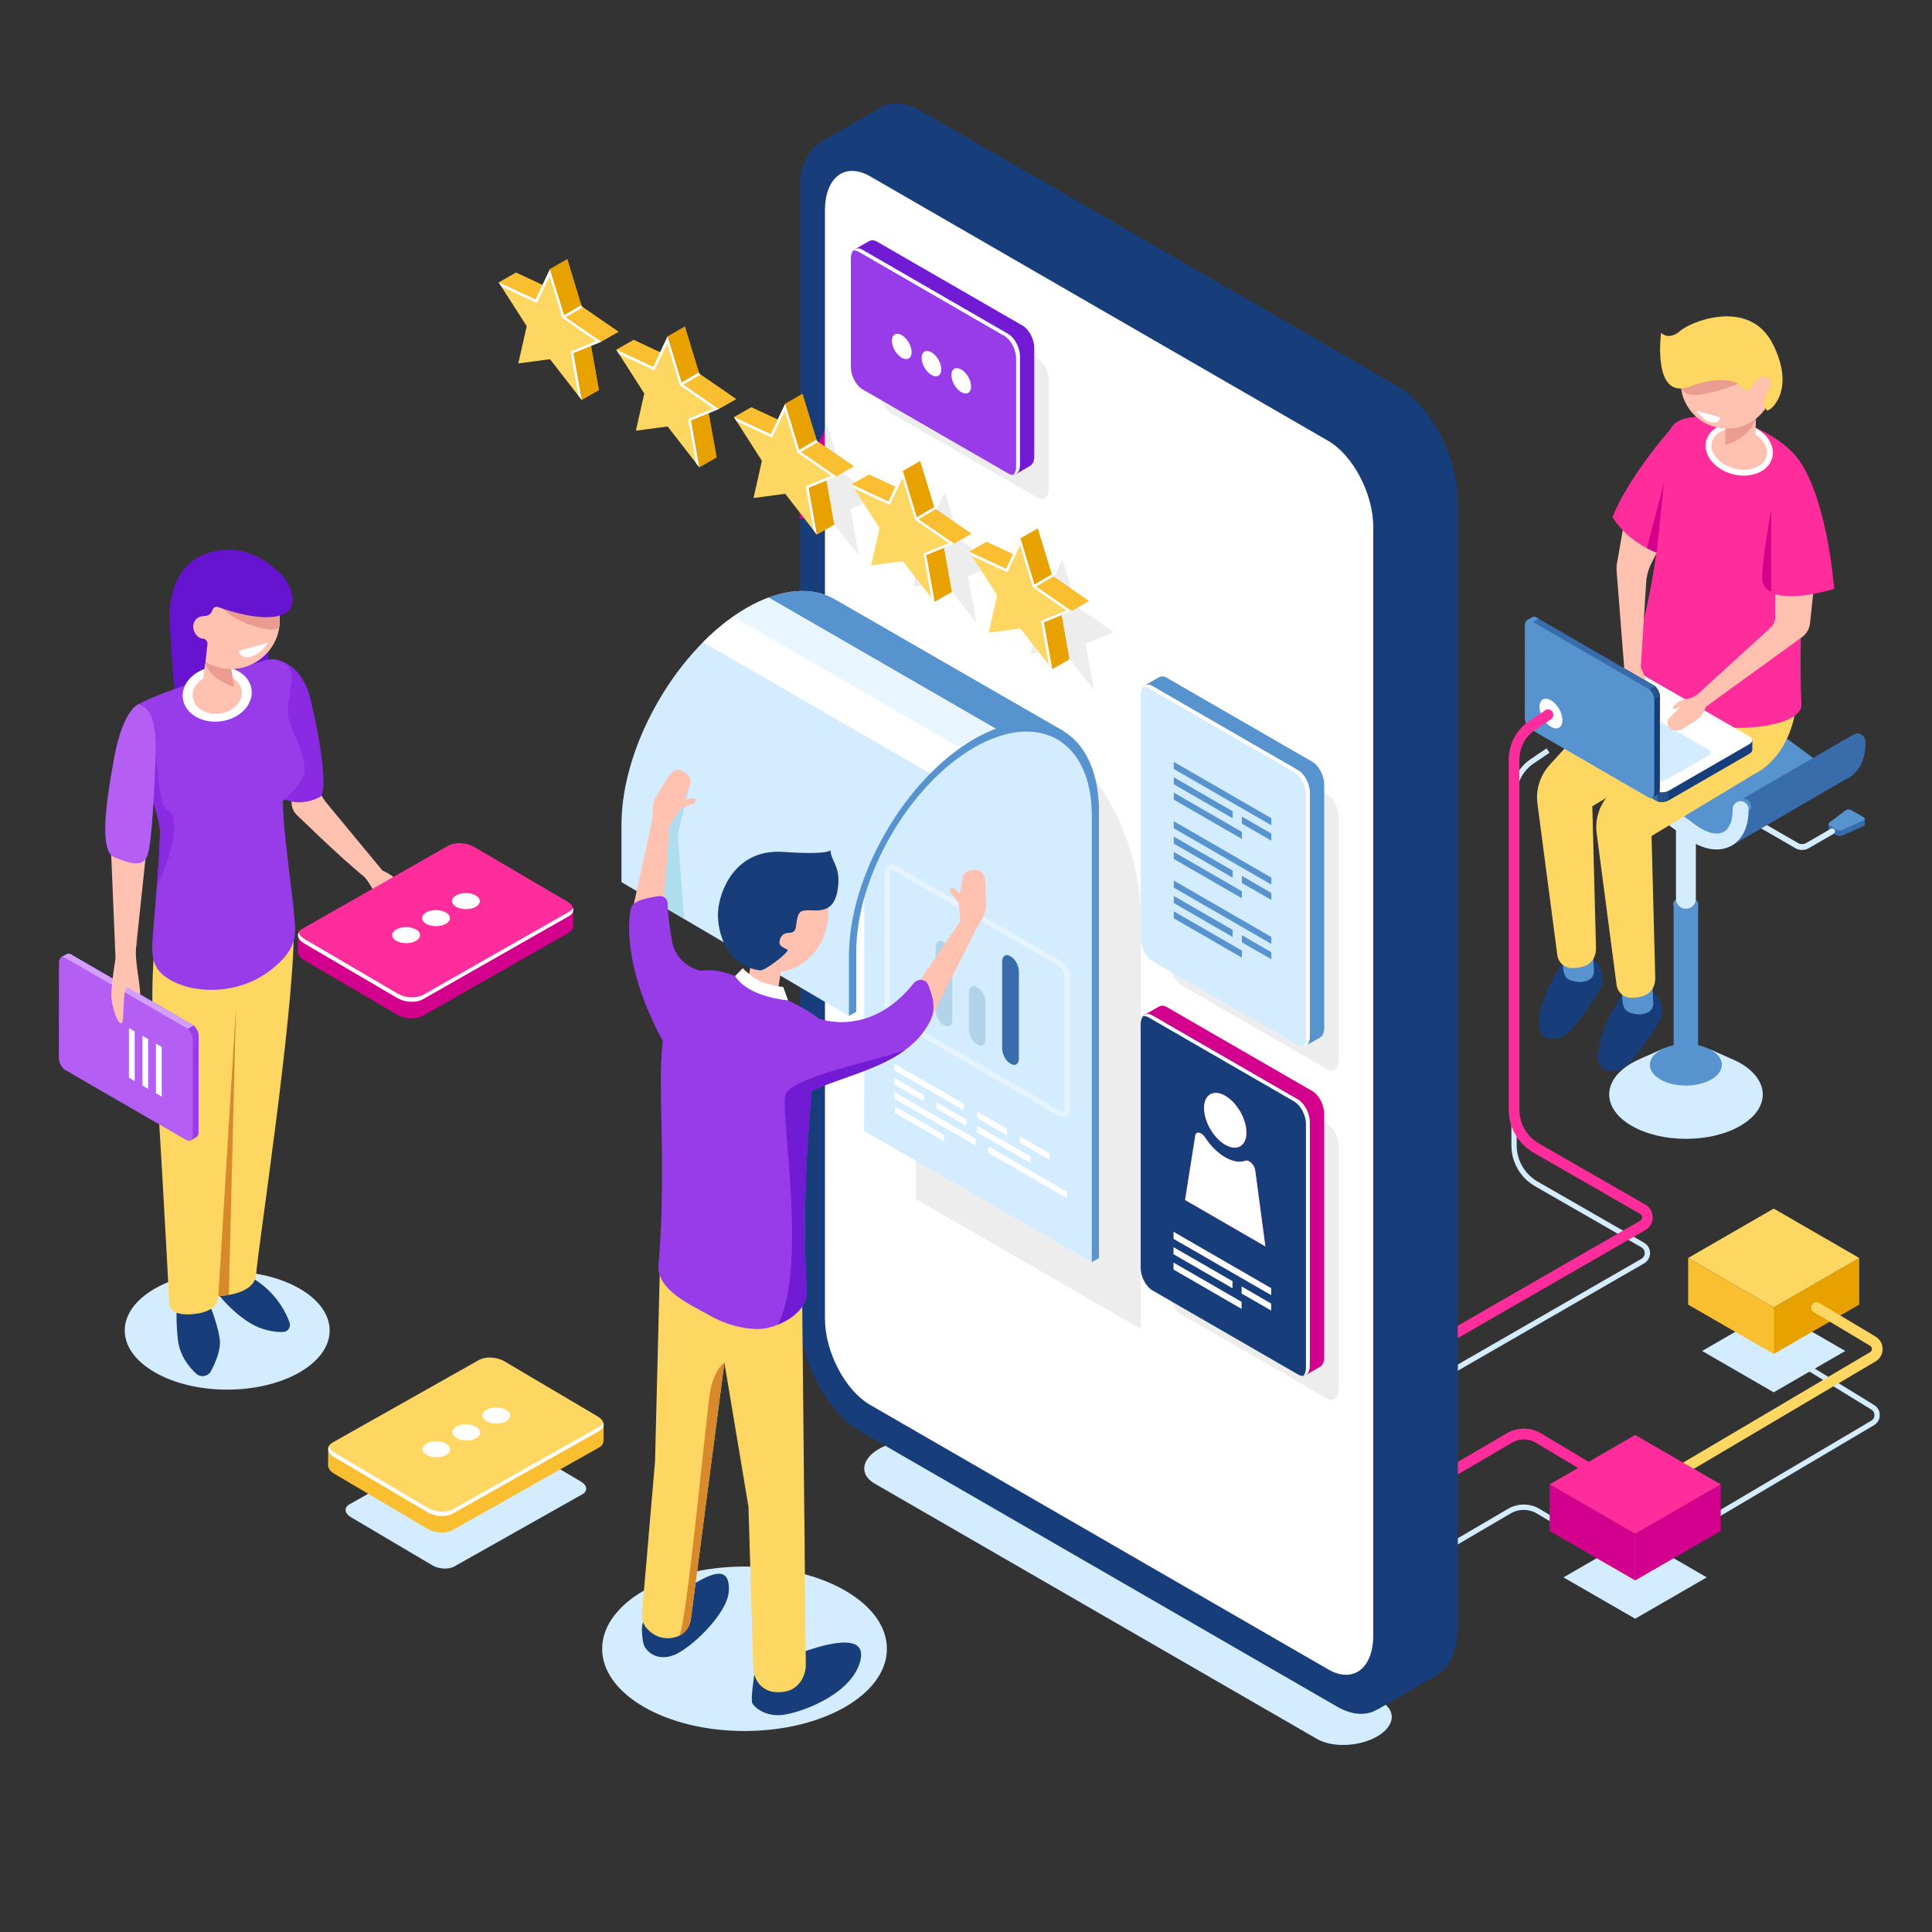 <?xml version="1.0" encoding="utf-8"?>
<!-- Generator: Adobe Illustrator 23.0.4, SVG Export Plug-In . SVG Version: 6.00 Build 0)  -->
<svg version="1.1" id="Layer_1" xmlns="http://www.w3.org/2000/svg" xmlns:xlink="http://www.w3.org/1999/xlink" x="0px" y="0px"
	 viewBox="0 0 215.9 215.9" style="enable-background:new 0 0 215.9 215.9;" xml:space="preserve">
<rect x="0" y="0" width="215.9" height="215.9" fill="#333333" stroke="none"/>
<style type="text/css">
	.st0{fill:#D4ECFF;}
	.st1{fill:#FF2C9C;}
	.st2{fill:#5793CE;}
	.st3{fill:#396CAA;}
	.st4{fill:url(#SVGID_1_);}
	.st5{fill:#EAEAEA;}
	.st6{fill:#173D7A;}
	.st7{fill:#FDD762;}
	.st8{fill:#FFC2B0;}
	.st9{fill:#FFFFFF;}
	.st10{fill:#EA9C92;}
	.st11{fill:#D3008D;}
	.st12{fill:#274F89;}
	.st13{fill:#E8A200;}
	.st14{fill:#F9BF30;}
	.st15{fill:#EDEDED;}
	.st16{fill:#E9F6FF;}
	.st17{fill:#AEDEED;}
	.st18{opacity:0.4;fill:#FFFFFF;}
	.st19{fill:#B2D3EA;}
	.st20{fill:#983BE9;}
	.st21{fill:#D8892B;}
	.st22{fill:#721BD5;}
	.st23{fill:#6614CF;}
	.st24{fill:#8A2AE3;}
	.st25{fill:#B45EF4;}
	.st26{fill:#D29FFF;}
</style>
<path class="st0" d="M159.93,174.33l-0.3-0.51l8.89-5.21c1.1-0.64,2.46-0.64,3.55,0.02l7.34,4.39l-0.31,0.51l-7.34-4.39
	c-0.91-0.54-2.04-0.55-2.95-0.01L159.93,174.33z"/>
<path class="st0" d="M186.37,172.89l-0.3-0.51l23.05-13.62c0.22-0.13,0.35-0.36,0.35-0.62c0-0.26-0.13-0.49-0.35-0.62l-7.65-4.7
	l0.31-0.51l7.65,4.7c0.4,0.24,0.64,0.66,0.63,1.13c0,0.47-0.24,0.89-0.65,1.13L186.37,172.89z"/>
<path class="st0" d="M161.27,154.12l-0.3-0.52l22.46-12.93c0.23-0.13,0.37-0.37,0.37-0.64c0-0.27-0.14-0.51-0.37-0.64l-11.89-6.83
	c-1.63-0.93-2.64-2.68-2.64-4.56V88.88c0-1.62,0.8-3.13,2.14-4.04l1.79-1.21l0.33,0.49l-1.79,1.21c-1.18,0.8-1.88,2.13-1.88,3.55
	V128c0,1.67,0.9,3.21,2.34,4.04l11.89,6.83c0.42,0.24,0.67,0.67,0.67,1.16c0,0.48-0.25,0.92-0.67,1.16L161.27,154.12z"/>
<path class="st1" d="M159.78,166.48c-0.2,0-0.4-0.11-0.51-0.29c-0.17-0.28-0.07-0.65,0.21-0.81l8.89-5.21
	c1.19-0.7,2.67-0.69,3.86,0.02l7.34,4.39c0.28,0.17,0.37,0.53,0.21,0.82c-0.17,0.28-0.54,0.37-0.82,0.21l-7.34-4.39
	c-0.81-0.49-1.83-0.49-2.64-0.01l-8.89,5.21C159.99,166.45,159.88,166.48,159.78,166.48z"/>
<path class="st0" d="M147.18,194.33l-49.44-28.54c-1.72-0.99-1.5-2.73,0.48-3.87l0,0c1.98-1.15,4.99-1.27,6.71-0.28l49.44,28.54
	c1.72,0.99,1.5,2.73-0.48,3.87l0,0C151.9,195.2,148.9,195.32,147.18,194.33z"/>
<g>
	<g>
		<g>
			<path class="st0" d="M194.47,118.8c-0.37-0.21-0.77-0.4-1.18-0.56l0.01,0l-2.27-1.01l0.17,0.4c-1.72-0.34-3.59-0.36-5.32-0.06
				l0.11-0.44l-2.67,1.18l0.02,0c-0.35,0.15-0.68,0.31-1,0.49c-3.35,1.94-3.35,5.07,0,7.01c3.35,1.94,8.79,1.94,12.14,0
				S197.82,120.74,194.47,118.8z"/>
			<path class="st2" d="M191.24,120.63c-1.57,0.91-4.12,0.91-5.69,0s-1.57-2.38,0-3.28c1.57-0.91,4.12-0.91,5.69,0
				C192.81,118.25,192.81,119.72,191.24,120.63z"/>
		</g>
		<g>
			<path class="st2" d="M188.4,119.62L188.4,119.62c-0.76,0-1.37-0.61-1.37-1.37v-17.28h2.73v17.28
				C189.77,119,189.15,119.62,188.4,119.62z"/>
			<path class="st2" d="M189.36,101.59c-0.55,0.31-1.43,0.31-1.97,0c-0.55-0.31-0.55-0.82,0-1.14c0.55-0.31,1.43-0.31,1.97,0
				C189.91,100.77,189.91,101.28,189.36,101.59z"/>
		</g>
		<path class="st0" d="M188.4,101.56L188.4,101.56c-0.61,0-1.11-0.5-1.11-1.11V84.2h2.22v16.25
			C189.51,101.06,189.01,101.56,188.4,101.56z"/>
		<g>
			<path class="st3" d="M204.34,92.72l0-0.64l0.9-0.13l1.01-0.75c0.16-0.12,0.47-0.13,0.66-0.02l0.74,0.43l0.74-0.11v0.64l0,0
				c0,0.07-0.06,0.15-0.17,0.19l-2.34,1.04c-0.19,0.08-0.45,0.07-0.61-0.02l-0.78-0.45C204.38,92.85,204.34,92.78,204.34,92.72
				L204.34,92.72z"/>
			<path class="st2" d="M204.43,91.91l1.81-1.35c0.16-0.12,0.47-0.13,0.66-0.02l1.35,0.78c0.19,0.11,0.17,0.29-0.04,0.38l-2.34,1.04
				c-0.19,0.08-0.45,0.07-0.61-0.02l-0.78-0.45C204.31,92.17,204.29,92.02,204.43,91.91z"/>
			<g>
				<path class="st0" d="M201.38,94.98c0.26,0,0.52-0.06,0.72-0.18l2.81-1.62c0.15-0.09,0.21-0.29,0.12-0.44
					c-0.09-0.15-0.29-0.21-0.44-0.12l-2.81,1.62c-0.21,0.12-0.59,0.12-0.8,0l-4.67-2.7c-0.15-0.09-0.35-0.04-0.44,0.12
					c-0.09,0.15-0.04,0.35,0.12,0.44l4.67,2.7C200.87,94.92,201.12,94.98,201.38,94.98z"/>
			</g>
		</g>
		<g>
			<radialGradient id="SVGID_1_" cx="144.529" cy="85.673" r="27.851" gradientUnits="userSpaceOnUse">
				<stop  offset="0" style="stop-color:#01C8EF"/>
				<stop  offset="0.089" style="stop-color:#03BEE9"/>
				<stop  offset="0.239" style="stop-color:#08A5D7"/>
				<stop  offset="0.429" style="stop-color:#107BBB"/>
				<stop  offset="0.446" style="stop-color:#1177B8"/>
				<stop  offset="1" style="stop-color:#112564"/>
			</radialGradient>
			<polygon class="st4" points="174.37,89.03 178.88,86.41 176.35,85.27 174.19,86.8 			"/>
			<path class="st2" d="M203.34,85.14c-0.25-0.13-0.5-0.29-0.76-0.47l-9.61-7.05c-1.74-1.27-3.52-1.6-4.9-0.9
				c-0.04,0.02-0.07,0.04-0.1,0.06l-0.01,0l-13.28,7.7l1.19,0.4l4.65,2.11l6.33,4.49l4.99,2.65l0.23,0.05
				c1.16-0.98,2.47-1.82,3.18-3.25c1.24-2.16,4.68-2.78,6.7-4.54c0.2,0.13,0.41,0.25,0.61,0.36
				C202.97,86.34,203.09,85.75,203.34,85.14z"/>
			<path class="st3" d="M207.56,81.96c-0.21,0-0.39,0.07-0.54,0.19l0,0l-12.99,7.52l0.47,1.94l0.49-0.23
				c-0.74,1.16-1.89,1.92-2.92,2.79l1.47,0.31l12.73-7.4c0.06-0.03,0.12-0.05,0.18-0.08c0.17-0.09,0.34-0.19,0.49-0.31l0.02-0.01
				l-0.01,0c0.97-0.75,1.52-2.05,1.52-3.67v-0.15C208.45,82.36,208.05,81.96,207.56,81.96z"/>
			<g>
				<path class="st5" d="M189.76,76.36c0.81,0.03,1.68,0.31,2.55,0.83C191.44,76.67,190.57,76.39,189.76,76.36z"/>
				<path class="st2" d="M195.68,90.28v-0.15c0-0.49-0.4-0.89-0.89-0.89c-0.49,0-0.89,0.4-0.89,0.89v0.15
					c0,1.19-0.38,2.07-1.04,2.41c-0.75,0.38-1.89,0.1-3.04-0.75l-9.61-7.05c-1.48-1.08-2.99-1.48-4.27-1.14l7.94-4.61l-9.2,5.34
					l1.19,0.4l4.65,2.11l6.33,4.49l4.99,2.65l0.23,0.05c1.16-0.98,2.47-1.82,3.18-3.25c0.12-0.22,0.27-0.41,0.44-0.6
					C195.68,90.31,195.68,90.29,195.68,90.28z"/>
			</g>
			<g>
				<path class="st0" d="M191.83,94.93c-1.05,0-2.21-0.43-3.35-1.26l-9.61-7.05c-1.16-0.85-2.29-1.13-3.04-0.75
					c-0.66,0.34-1.04,1.21-1.04,2.41c0,0.49-0.4,0.89-0.89,0.89c-0.49,0-0.89-0.4-0.89-0.89c0-1.89,0.74-3.35,2.02-4
					c1.38-0.7,3.17-0.37,4.9,0.9l9.61,7.05c1.16,0.85,2.29,1.13,3.04,0.75c0.66-0.34,1.04-1.21,1.04-2.41v-0.15
					c0-0.49,0.4-0.89,0.89-0.89c0.49,0,0.89,0.4,0.89,0.89v0.15c0,1.89-0.74,3.35-2.02,4C192.91,94.81,192.38,94.93,191.83,94.93z"
					/>
			</g>
		</g>
	</g>
	<g>
		<g>
			<path class="st6" d="M184.27,110.68c0,0-1.81-0.91-2.92,0.45c-1.11,1.36-2.7,4.57-2.75,6.74c-0.05,2.17,1.72,2.02,2.77,1.51
				c1.05-0.51,4.12-4.96,4.3-5.83c0.19-0.87-0.22-2.05-0.51-2.28C184.86,111.03,184.27,110.68,184.27,110.68z"/>
			<path class="st2" d="M184.67,110.24l0.08,1.88c0.02,0.4-0.18,0.78-0.53,0.98c-0.32,0.18-0.78,0.32-1.4,0.22
				c-1.36-0.22-1.49-0.61-1.58-2.48C181.14,108.95,184.67,110.24,184.67,110.24z"/>
			<g>
				<path class="st6" d="M177.64,107.07c0,0-1.81-0.91-2.92,0.45c-1.11,1.36-2.7,4.57-2.75,6.74c-0.05,2.17,1.72,2.02,2.77,1.51
					c1.05-0.51,4.12-4.96,4.3-5.83c0.19-0.87-0.22-2.05-0.51-2.28C178.23,107.42,177.64,107.07,177.64,107.07z"/>
				<path class="st2" d="M178.04,106.63l0.08,1.88c0.02,0.4-0.18,0.78-0.53,0.98c-0.32,0.18-0.78,0.32-1.4,0.22
					c-1.36-0.22-1.49-0.61-1.58-2.48C174.52,105.34,178.04,106.63,178.04,106.63z"/>
				<path class="st7" d="M194.2,72.19c-0.54-8.72-9.44,1.28-9.44,1.28l-6.1,5.98l-5.49,6.03c-1.07,1.18-1.57,2.77-1.36,4.35
					l2.22,16.91c0.11,0.84,0.82,1.45,1.67,1.44c0.24,0,0.51-0.02,0.82-0.07c1.98-0.31,1.83-2.19,1.83-2.19l-0.41-15.82l11.53-6.95
					C189.47,83.15,194.73,80.91,194.2,72.19z"/>
			</g>
			<path class="st7" d="M200.82,75.51c-0.54-8.72-9.44,1.28-9.44,1.28l-6.1,5.98l-5.49,6.03c-1.07,1.18-1.57,2.77-1.36,4.35
				l2.22,16.91c0.11,0.84,0.82,1.45,1.67,1.44c0.24,0,0.51-0.02,0.82-0.07c1.98-0.31,1.83-2.19,1.83-2.19l-0.41-15.82l11.53-6.95
				C196.1,86.48,201.36,84.23,200.82,75.51z"/>
			<path class="st1" d="M195.56,47.52c6.75,2.8,6.62,6.79,6.62,6.79s-1.32,14.64-0.87,24.41c0.19,4.09-21.71,4.4-18.44-6.5
				c3.85-12.85,2.41-23.26,4.21-24.83C188.87,45.82,193.81,46.8,195.56,47.52z"/>
			
				<ellipse transform="matrix(0.249 -0.968 0.968 0.249 97.267 225.884)" class="st8" cx="194.35" cy="50.19" rx="2.56" ry="3.48"/>
			<path class="st9" d="M194.87,53.15c-0.41,0-0.82-0.05-1.23-0.16c-0.97-0.25-1.81-0.76-2.37-1.45c-0.58-0.71-0.8-1.53-0.6-2.29
				c0.4-1.54,2.37-2.37,4.41-1.85c0.97,0.25,1.81,0.76,2.37,1.45c0.58,0.71,0.8,1.53,0.6,2.29c-0.2,0.76-0.78,1.38-1.63,1.72
				C195.94,53.05,195.41,53.15,194.87,53.15z M193.84,47.88c-1.25,0-2.3,0.58-2.54,1.52c-0.14,0.56,0.02,1.17,0.47,1.72
				c0.47,0.58,1.19,1.02,2.03,1.23c0.84,0.22,1.68,0.18,2.37-0.1c0.66-0.27,1.1-0.72,1.25-1.28v0c0.14-0.56-0.02-1.17-0.47-1.72
				c-0.47-0.58-1.19-1.02-2.03-1.23C194.55,47.93,194.19,47.88,193.84,47.88z"/>
			<path class="st8" d="M192.85,47.22c0,0,0.06,0.27-0.06,2.41c-0.04,0.67,2.32,1.3,2.93,0.69c0.61-0.61,0.37-1.24,0.51-3.53
				C196.37,44.5,192.85,47.22,192.85,47.22z"/>
			<path class="st10" d="M196.23,46.79c0,0-0.58,2.12-3.44,2.94l0.04-1.93L196.23,46.79z"/>
			<path class="st8" d="M198.04,41.4c0.72,2.78-0.95,5.62-3.73,6.33s-5.62-0.95-6.33-3.73c-0.72-2.78,0.95-5.62,3.73-6.33
				C194.49,36.95,197.32,38.62,198.04,41.4z"/>
			<path class="st10" d="M194.2,42.89c0,0-2.86,1.23-4.84,1.24c-1.98,0.01-1.55-1.65-1.55-1.65l5.88-0.85L194.2,42.89z"/>
			<path class="st7" d="M188.77,43.21c0,0,2.49-1.06,4.68-0.62c0.51,0.1,0.99,0.38,1.32,0.79c0.11,0.13,0.24,0.25,0.4,0.29
				c0.39,0.09,1.02-1.52,1.78-1.56c0.75-0.04,1.26,0.5,0.64,1.49c-0.62,0.99-0.41,2.1-0.12,2.26c0.28,0.16,3.3-2.15,0.64-7.42
				c-2.66-5.27-9.42-2.43-10.47-1.36c0,0-1.11,0.96-2.01,0.11C185.62,37.17,184.61,44.74,188.77,43.21z"/>
			<path class="st8" d="M198.38,65.01v3.95c0,0.45-0.19,0.89-0.53,1.19l-8.12,7.41l0.92,1.41l10.73-7.78
				c0.5-0.36,0.82-0.92,0.89-1.54l0.73-6.9L198.38,65.01z"/>
			<path class="st1" d="M201.6,52.34c0,0,2.46,3.71,3.38,13.46c0,0-4.21,1.36-6.6,0.59S201.6,52.34,201.6,52.34z"/>
			<path class="st11" d="M197.93,57.02c0,0-0.97,5.16-1.02,7.59c-0.02,0.67,0.39,1.27,1.02,1.5l0,0V57.02z"/>
		</g>
		<g>
			<path class="st6" d="M195.83,82.7l-1.8-0.24l-11.59-6.69c-0.37-0.21-1.02-0.19-1.45,0.06l-8.21,4.74l-1.09-0.14v1.08l0,0
				c-0.01,0.14,0.07,0.28,0.25,0.38l13.14,7.58c0.37,0.21,1.02,0.19,1.45-0.06l8.94-5.16c0.24-0.14,0.36-0.32,0.35-0.49l0,0V82.7z"
				/>
			<path class="st3" d="M187.12,78.47L186.29,78h-9.05l-4.46,2.58l-1.09-0.14v1.08l0,0c-0.01,0.14,0.07,0.28,0.25,0.38l13.14,7.58
				c0.2,0.11,0.47,0.16,0.75,0.14L187.12,78.47z"/>
			<path class="st2" d="M172.17,80.49l-0.48-0.06v1.08l0,0c-0.01,0.14,0.07,0.28,0.25,0.38l0.23,0.13V80.49z"/>
			<path class="st12" d="M185.21,89.54c0.35,0.13,0.86,0.1,1.23-0.08v-1.84h-1.23V89.54z"/>
			<path class="st9" d="M185.08,88.39l-13.14-7.58c-0.37-0.21-0.33-0.59,0.1-0.84l8.94-5.16c0.43-0.25,1.08-0.27,1.45-0.06
				l13.14,7.58c0.37,0.21,0.32,0.59-0.1,0.84l-8.94,5.16C186.1,88.58,185.45,88.61,185.08,88.39z"/>
			<path class="st0" d="M184.86,87.24l-10.92-6.31c-0.31-0.18-0.27-0.49,0.09-0.7l4.79-2.7c0.36-0.21,0.9-0.23,1.21-0.05l10.92,6.31
				c0.31,0.18,0.27,0.49-0.09,0.7l-4.79,2.7C185.7,87.4,185.17,87.42,184.86,87.24z"/>
		</g>
		<path class="st8" d="M181.5,74.56l-0.14,0.91c-0.12,0.77-0.1,1.56,0.06,2.32l0.16,0.8c0.09,0.45,0.45,0.8,0.9,0.88l0,0
			c0.35,0.06,0.69-0.18,0.73-0.54l0.22-1.94c0,0,0.5,0.65,0.74,0.65c0.24,0-0.27-1.94-0.81-3.04
			C182.81,73.51,181.5,74.56,181.5,74.56z"/>
		<path class="st8" d="M185.95,60.16l-1.41,2.79c-0.33,0.66-0.53,1.38-0.58,2.12l-0.61,9.54l-1.85-0.04l-0.84-10.72
			c-0.03-0.33-0.01-0.66,0.05-0.99l0.96-5.43L185.95,60.16z"/>
		<g>
			<path class="st6" d="M184.63,89.12l-1.1-1.44l-11.58-6.71c-0.37-0.21-0.67-0.79-0.67-1.29l0.01-9.48l-0.67-0.87l0.63-0.36l0,0
				c0.12-0.08,0.28-0.08,0.45,0.03l13.13,7.6c0.37,0.21,0.67,0.79,0.67,1.29l-0.01,10.33c0,0.28-0.1,0.47-0.25,0.55l0,0
				L184.63,89.12z"/>
			<path class="st3" d="M176.62,83.68l-0.82-0.48l-4.52-7.85l0-5.15l-0.67-0.87l0.63-0.36l0,0c0.12-0.08,0.28-0.08,0.45,0.03
				l13.13,7.6c0.2,0.11,0.37,0.33,0.49,0.58L176.62,83.68z"/>
			<path class="st2" d="M170.92,69.73l-0.3-0.39l0.63-0.36l0,0c0.12-0.08,0.28-0.08,0.45,0.03l0.23,0.13L170.92,69.73z"/>
			<path class="st12" d="M184.95,76.69c0.29,0.24,0.52,0.69,0.55,1.11l-1.28,0.74l-0.61-1.07L184.95,76.69z"/>
			<path class="st2" d="M184.2,76.97l-13.13-7.6c-0.37-0.22-0.67,0.01-0.67,0.51l-0.01,10.33c0,0.5,0.3,1.07,0.67,1.29l13.13,7.6
				c0.37,0.21,0.67-0.01,0.67-0.51l0.01-10.33C184.88,77.76,184.58,77.18,184.2,76.97z"/>
		</g>
		<path class="st8" d="M190.66,78.97l-0.21,0.44c-0.24,0.5-0.62,0.92-1.1,1.22l-1.3,0.8c-0.41,0.25-0.92,0.27-1.33,0.03
			c-0.01-0.01-0.03-0.02-0.04-0.03c-0.41-0.26-0.45-0.85-0.11-1.21l1.36-1.4c0,0-0.77,0.59-0.98,0.35
			c-0.16-0.17,0.74-1.02,1.43-1.05c0.69-0.03,1.36-0.57,1.36-0.57L190.66,78.97z"/>
		<path class="st1" d="M187.2,47.37c0,0-4.99,5.43-7.01,10.42c0,0,1.71,3.08,5.89,4.28C190.26,63.29,187.2,47.37,187.2,47.37z"/>
		<path class="st11" d="M185.14,61.76l0.81-7.82l-1.91,7.33C184.38,61.44,184.75,61.6,185.14,61.76z"/>
		<path class="st9" d="M190.94,46.28l-1.34-0.37c0,0,0.64,1.01,1.58,1.26c0.94,0.26,1.08-0.53,1.08-0.53L190.94,46.28z"/>
	</g>
</g>
<path class="st6" d="M156.13,43.11l-53.27-30.76c-1.75-1.01-3.34-1.04-4.54-0.28l0-0.01l-6.68,3.87l4.48,0.84
	c-0.01,0.23-0.03,0.46-0.03,0.7v125.65c0,4.99,3.03,10.78,6.77,12.94l52.52,30.33c-0.48,1.5-1.5,4.66-1.5,4.66l6.54-3.79l0,0
	c1.52-0.78,2.48-2.74,2.48-5.55V56.05C162.91,51.06,159.87,45.27,156.13,43.11z"/>
<g>
	<polygon class="st0" points="206.21,150.97 198.21,146.35 190.21,150.97 198.21,155.59 	"/>
	<polygon class="st13" points="198.21,151.31 198.21,146.1 207.77,140.58 207.77,145.79 	"/>
	<polygon class="st14" points="198.21,146.1 188.65,140.58 188.65,145.79 198.21,151.31 	"/>
	<polygon class="st7" points="207.77,140.58 198.21,135.06 188.65,140.58 198.21,146.1 	"/>
</g>
<path class="st9" d="M174.6,80.48c0,0.82-0.57,1.15-1.28,0.74c-0.71-0.41-1.28-1.4-1.28-2.22c0-0.82,0.57-1.15,1.28-0.74
	C174.03,78.67,174.6,79.66,174.6,80.48z"/>
<path class="st1" d="M161.12,150.46c-0.21,0-0.41-0.11-0.52-0.3c-0.16-0.28-0.07-0.65,0.22-0.81l22.46-12.93
	c0.2-0.12,0.22-0.31,0.22-0.39c0-0.08-0.02-0.27-0.22-0.38l-11.89-6.83c-1.72-0.99-2.79-2.83-2.79-4.82V84.88
	c0-1.72,0.85-3.32,2.27-4.29l1.79-1.21c0.27-0.19,0.64-0.11,0.83,0.16c0.18,0.27,0.11,0.64-0.16,0.83l-1.79,1.21
	c-1.1,0.74-1.75,1.98-1.75,3.3V124c0,1.56,0.84,3.01,2.19,3.79l11.89,6.83c0.51,0.29,0.82,0.82,0.82,1.42
	c0,0.59-0.31,1.12-0.82,1.42l-22.46,12.93C161.32,150.43,161.22,150.46,161.12,150.46z"/>
<path class="st6" d="M96.09,143.12c0,4.99,3.03,10.78,6.77,12.94l52.52,30.33c-0.48,1.5-1.5,4.66-1.5,4.66l6.54-3.79l0,0
	c1.52-0.78,2.48-2.74,2.48-5.55V56.05c0-2.6-0.83-5.42-2.15-7.83L96.09,85.56V143.12z"/>
<path class="st6" d="M149.41,190.71l-53.27-30.76c-3.74-2.16-6.77-7.95-6.77-12.94V21.36c0-4.99,3.03-7.28,6.77-5.12L149.41,47
	c3.74,2.16,6.77,7.95,6.77,12.94v125.65C156.19,190.58,153.15,192.87,149.41,190.71z"/>
<polygon class="st11" points="98.17,55.59 94.05,52.76 92.44,47.47 90.83,50.9 89.36,50.21 89.36,53.12 89.83,53.86 89.36,55.96 
	89.36,57.96 92.44,57.55 95.98,62.11 95.05,56.87 "/>
<path class="st9" d="M148.42,186.55l-51.19-29.56c-2.78-1.61-5.04-5.91-5.04-9.62V23.51c0-3.71,2.25-5.41,5.04-3.81l51.19,29.56
	c2.78,1.61,5.04,5.91,5.04,9.62v123.86C153.46,186.46,151.2,188.16,148.42,186.55z"/>
<path class="st15" d="M127.48,148.51l-25.13-14.51V72.93l11.84,6.83c8.22,4.75,13.29,13.52,13.29,23.02V148.51z"/>
<g>
	<path class="st0" d="M93.37,67.02L93.37,67.02c-2.53-1.51-6.06-1.32-9.95,0.93c-7.7,4.45-13.97,15.3-13.97,24.2v6.42v0l0,0l0,0
		l0.26,0.16l25.17,14.81l0.38-7.68l0.31-2.98l1.33-4.63l0.15-0.71l2.86-5.77l2.25-2.82l1.83-2.18l4.45-3.51l0.39-0.29l2.19-0.94
		l2.94-0.77h2.3l2.57,0.45L93.37,67.02z"/>
	<path class="st0" d="M96.58,126.39l0.82-0.47V96.67c-0.42,0.58-0.62,1.32-0.82,2.07V126.39z"/>
	<polygon class="st0" points="122.02,141.04 96.58,126.39 96.84,98.7 97.81,95.91 100.76,90.84 104.24,86.71 107.38,84.2 
		110.78,82.14 116.94,81.43 120.2,83.28 122.02,86.06 122.59,90.34 122.39,136.62 	"/>
	<path class="st2" d="M93.37,67.02c-2.12-1.26-4.94-1.33-8.08-0.01l25.92,14.96l2.78-0.72h2.3l2.57,0.45L93.37,67.02L93.37,67.02z"
		/>
	<g>
		<path class="st16" d="M85.91,66.77c-0.81,0.3-1.64,0.68-2.48,1.17c-0.57,0.33-1.13,0.69-1.68,1.09l25.84,14.92l0.88-0.7l0.39-0.29
			l2.19-0.94l0.87-0.23L85.91,66.77z"/>
		<path class="st9" d="M104.23,86.59l3.51-2.77L81.92,68.91c-1.17,0.82-2.3,1.78-3.36,2.86L104.23,86.59z"/>
		<path class="st2" d="M122.83,140.57l-0.82,0.47V91.14c0-8.38-5.9-11.78-13.16-7.6c-7.25,4.19-13.16,14.41-13.16,22.79v6.73
			l-0.82,0.47v-6.73c0-8.9,6.27-19.75,13.97-24.2c7.7-4.45,13.97-0.83,13.97,8.07V140.57z"/>
	</g>
</g>
<polygon class="st17" points="77.17,87.37 75.73,93.23 76.45,102.68 74.64,101.61 72.31,96.47 74.35,89.98 "/>
<g>
	<path class="st18" d="M118.79,124.83c-0.15,0-0.32-0.05-0.48-0.14l-18.5-10.68c-0.54-0.31-0.97-1.12-0.97-1.83V97.63
		c0-0.43,0.16-0.76,0.43-0.92c0.24-0.14,0.54-0.13,0.84,0.04l18.5,10.68c0.54,0.31,0.97,1.12,0.97,1.83v14.55
		c0,0.43-0.16,0.76-0.43,0.92C119.03,124.8,118.91,124.83,118.79,124.83z M99.63,97.2c-0.02,0-0.04,0-0.06,0.02
		c-0.06,0.04-0.14,0.17-0.14,0.41v14.55c0,0.5,0.31,1.1,0.67,1.31l18.5,10.68c0.05,0.03,0.17,0.08,0.24,0.04
		c0.06-0.04,0.14-0.16,0.14-0.41v-14.55c0-0.5-0.31-1.1-0.67-1.31l-18.5-10.68C99.78,97.24,99.7,97.2,99.63,97.2z"/>
	<g>
		<path class="st19" d="M105.55,114.6l-0.13-0.08c-0.48-0.28-0.87-1.03-0.87-1.67v-6.94c0-0.64,0.39-0.94,0.87-0.66l0.13,0.08
			c0.48,0.28,0.87,1.03,0.87,1.67v6.94C106.43,114.59,106.04,114.88,105.55,114.6z"/>
		<path class="st19" d="M109.27,116.75l-0.13-0.08c-0.48-0.28-0.87-1.03-0.87-1.67v-4.06c0-0.64,0.39-0.94,0.87-0.66l0.13,0.08
			c0.48,0.28,0.87,1.03,0.87,1.67v4.06C110.15,116.74,109.76,117.03,109.27,116.75z"/>
		<path class="st3" d="M112.99,118.9l-0.13-0.08c-0.48-0.28-0.87-1.03-0.87-1.67v-9.66c0-0.64,0.39-0.94,0.87-0.66l0.13,0.08
			c0.48,0.28,0.87,1.03,0.87,1.67v9.66C113.87,118.88,113.48,119.18,112.99,118.9z"/>
	</g>
</g>
<g>
	<ellipse class="st0" cx="83.2" cy="184.25" rx="15.91" ry="9.19"/>
	<g>
		<path class="st6" d="M73.45,179.38c-1.11,0.47-1.81,1.71-1.71,3.04c0.04,0.63,0.12,1.21,0.25,1.49c0.35,0.74,1.51,1.76,3.35,1.03
			c1.85-0.73,5.94-4.58,6.1-7.1C81.73,173.15,76.37,178.13,73.45,179.38z"/>
		<path class="st6" d="M84.3,187.13c0,0-0.44,2.7-0.23,3.19c0.22,0.49,1.5,1.55,3.4,1.32c1.9-0.23,7.36-2.11,8.57-5.71
			c1.88-5.58-10.54,0.42-10.54,0.42L84.3,187.13z"/>
		<path class="st7" d="M89.63,143.97l0.42,42.14c-0.04,1.47-1,2.7-2.3,2.92c-0.16,0.03-0.33,0.05-0.51,0.06
			c-1.31,0.11-2.07-0.45-2.5-1.04c-0.35-0.48-0.54-1.08-0.56-1.7l-0.54-17.99l-2.69-16.09l-3.72,28.47
			c-0.06,0.77-0.43,1.48-1.02,1.87c-0.41,0.27-0.97,0.48-1.69,0.46c-1.06-0.03-1.8-0.6-2.25-1.11c-0.36-0.4-0.55-0.96-0.54-1.52
			l1.47-17.13l0.55-21.85L89.63,143.97z"/>
		<path class="st8" d="M84.17,106.24l-0.67,3.84c0,0-0.02,1.31,1.44,1.67c1.46,0.36,1.92-0.58,1.92-0.58l0.66-4.32L84.17,106.24z"/>
		<path class="st8" d="M92.24,104.14c-1.04,3.29-4.25,5.2-7.18,4.26c-2.93-0.93-4.46-4.36-3.42-7.65c1.04-3.29,4.25-5.2,7.18-4.26
			C91.74,97.42,93.27,100.85,92.24,104.14z"/>
		<path class="st20" d="M84.35,110.15c-0.1-0.04-6.21-3.97-8.46,0.14c-3.68,6.71-0.99,14.4-2.3,31.1c-0.22,2.79,3.76,4.5,5.64,5.57
			c1.67,0.96,3.55,1.54,5.48,1.56c1.91,0.02,5.57-1.68,5.43-4.18c-0.61-11.47,0.4-21.14,1.34-30.52
			C91.47,113.82,90.3,112.56,84.35,110.15z"/>
		<path class="st21" d="M80.95,152.28l-3.72,28.47c-0.06,0.77-0.43,1.48-1.02,1.87c-0.1,0.06-0.2,0.12-0.32,0.18
			c0.77-0.58,3.02-24.47,3.44-27.13C79.76,153.01,80.95,152.28,80.95,152.28z"/>
	</g>
	<polygon class="st8" points="104.14,113.63 109.26,103.48 107.65,102.47 102.36,110.2 	"/>
	<polygon class="st8" points="70.43,102.85 72.91,91.54 74.89,91.56 74.15,100.95 	"/>
	<path class="st20" d="M91.47,113.82c0,0,5.72,2.26,10.63-3.94c0.43-0.55,1.32-0.48,1.58,0.1c0.44,1.02,1,2.55,0.32,3.99
		c-2.97,6.37-13.1,6.15-15.54,9.72C86.03,127.27,91.47,113.82,91.47,113.82z"/>
	<path class="st20" d="M80.47,108.74c0,0-4.72,0.36-5.4-3.72c-0.35-2.1-0.46-3.36-0.47-4.08c-0.01-0.49-0.44-0.86-0.93-0.8
		c-1.13,0.14-2.88,0.48-3.12,1.24c-0.35,1.13-1.02,6.68,3.64,15.19C77.25,122.14,80.47,108.74,80.47,108.74z"/>
	<path class="st8" d="M72.9,91.57l0.05-1.29c0.02-0.46,0.15-0.9,0.39-1.29l1.31-2.15l0.34-0.43c0.31-0.4,0.88-0.49,1.31-0.22
		l0.3,0.19c0.38,0.24,0.6,0.67,0.58,1.12l-0.68,1.84l0.86-0.17c0.17-0.03,0.33,0.08,0.36,0.24l0,0c0.03,0.14-0.05,0.28-0.19,0.34
		l-1.4,0.56l-1.27,1.8L72.9,91.57z"/>
	<path class="st8" d="M109.29,103.55l0.6-1.14c0.21-0.4,0.31-0.86,0.3-1.31l-0.08-2.51l-0.08-0.54c-0.08-0.5-0.52-0.86-1.03-0.84
		l-0.35,0.02c-0.45,0.02-0.86,0.29-1.06,0.69l-0.32,1.93l-0.66-0.57c-0.13-0.11-0.32-0.09-0.43,0.04l0,0
		c-0.09,0.11-0.09,0.27,0,0.38l0.94,1.18l0.24,2.46L109.29,103.55z"/>
	<path class="st22" d="M87.75,122.42c-0.5,2.27,2.5,19.36-0.83,25.61c1.66-0.67,3.31-1.99,3.22-3.68c-0.44-8.2-0.04-15.48,0.56-22.4
		c2.85-1.44,7.29-2.3,10.44-4.61C97.76,118.59,88.19,120.4,87.75,122.42z"/>
	<path class="st9" d="M82.15,109.07L83,108.2c0,0,1.39,1.43,2.51,1.67c0,0,1.35,0.38,2.01,0.42l0.55,1.5
		C88.07,111.79,83.63,111.47,82.15,109.07z"/>
	<path class="st6" d="M88.25,104.24c0.23,0,0.45-0.11,0.58-0.3c0.23-0.34,0.09-1.88,0.8-2.13c1.12-0.4,3.77,1,4.05-3.03
		c0.15-2.09-0.87-2.65-0.87-3.8c0,0,0.09,0.58-5.3,0.22c-5.39-0.36-7.14,4.43-7.27,6.7c-0.13,2.28,0.98,6.02,4.66,6.54
		c0.61,0.09,3.17-1.98,3.11-2.25c-0.07-0.27-1.03-0.26-0.89-1.04C87.24,104.49,87.64,104.25,88.25,104.24z"/>
</g>
<g>
	<g>
		<path class="st15" d="M115.89,55.59l-16.28-9.4c-0.72-0.42-1.31-1.54-1.31-2.5v-12.1c0-0.96,0.59-1.41,1.31-0.99l16.28,9.4
			c0.72,0.42,1.31,1.54,1.31,2.5v12.1C117.2,55.57,116.61,56.01,115.89,55.59z"/>
		<path class="st22" d="M114.28,36.39L98,27c-0.32-0.19-0.61-0.19-0.84-0.07c0,0,0-0.01,0-0.01l-1.58,0.91c0,0,0.7,0.25,1.11,0.41
			v11.85c0,0.96,0.59,2.08,1.31,2.5l15.56,8.98v1.39l1.59-0.92l-0.01,0c0.27-0.16,0.44-0.53,0.44-1.04v-12.1
			C115.59,37.93,115,36.81,114.28,36.39z"/>
		<path class="st20" d="M112.67,52.91l-16.28-9.4c-0.72-0.42-1.31-1.54-1.31-2.5v-12.1c0-0.96,0.59-1.41,1.31-0.99l16.28,9.4
			c0.72,0.42,1.31,1.54,1.31,2.5v12.1C113.98,52.89,113.39,53.33,112.67,52.91z"/>
		<path class="st9" d="M112.67,37.32l-16.28-9.4c-0.41-0.24-0.77-0.19-1.01,0.07c0.17-0.01,0.37,0.03,0.58,0.15l16.28,9.4
			c0.72,0.42,1.31,1.54,1.31,2.5v12.1c0,0.42-0.11,0.73-0.3,0.92c0.43-0.04,0.73-0.45,0.73-1.14v-12.1
			C113.98,38.86,113.39,37.74,112.67,37.32z"/>
	</g>
	<g>
		<path class="st9" d="M101.87,39.35c0,0.7-0.49,0.98-1.1,0.63s-1.1-1.2-1.1-1.9c0-0.7,0.49-0.98,1.1-0.63
			C101.37,37.79,101.87,38.65,101.87,39.35z"/>
		<path class="st9" d="M105.19,41.27c0,0.7-0.49,0.98-1.1,0.63c-0.61-0.35-1.1-1.2-1.1-1.9c0-0.7,0.49-0.98,1.1-0.63
			C104.7,39.72,105.19,40.57,105.19,41.27z"/>
		<path class="st9" d="M108.52,43.19c0,0.7-0.49,0.98-1.1,0.63c-0.61-0.35-1.1-1.2-1.1-1.9c0-0.7,0.49-0.98,1.1-0.63
			C108.03,41.64,108.52,42.49,108.52,43.19z"/>
	</g>
</g>
<g>
	<g>
		<path class="st15" d="M148.28,119.48l-16.28-9.4c-0.72-0.42-1.31-1.54-1.31-2.5V80.34c0-0.96,0.59-1.41,1.31-0.99l16.28,9.4
			c0.72,0.42,1.31,1.54,1.31,2.5v27.24C149.59,119.45,149,119.89,148.28,119.48z"/>
		<path class="st2" d="M146.67,85.14l-16.28-9.4c-0.32-0.19-0.61-0.19-0.84-0.07c0,0,0-0.01,0-0.01l-1.58,0.91
			c0,0,0.7,0.25,1.11,0.41v26.99c0,0.96,0.59,2.08,1.31,2.5l15.56,8.98v1.39l1.6-0.92l-0.01,0c0.27-0.16,0.44-0.53,0.44-1.04V87.64
			C147.97,86.68,147.39,85.56,146.67,85.14z"/>
		<path class="st0" d="M145.06,116.8l-16.28-9.4c-0.72-0.42-1.31-1.54-1.31-2.5V77.66c0-0.96,0.59-1.41,1.31-0.99l16.28,9.4
			c0.72,0.42,1.31,1.54,1.31,2.5v27.24C146.37,116.77,145.78,117.22,145.06,116.8z"/>
		<path class="st9" d="M145.06,86.07l-16.28-9.4c-0.41-0.24-0.77-0.19-1.01,0.07c0.17-0.01,0.37,0.03,0.58,0.15l16.28,9.4
			c0.72,0.42,1.31,1.54,1.31,2.5v27.24c0,0.42-0.11,0.73-0.3,0.92c0.43-0.04,0.73-0.45,0.73-1.14V88.57
			C146.37,87.61,145.78,86.49,145.06,86.07z"/>
	</g>
</g>
<g>
	<g>
		<path class="st15" d="M148.28,156.28l-16.28-9.4c-0.72-0.42-1.31-1.54-1.31-2.5v-27.24c0-0.96,0.59-1.41,1.31-0.99l16.28,9.4
			c0.72,0.42,1.31,1.54,1.31,2.5v27.24C149.59,156.25,149,156.69,148.28,156.28z"/>
		<path class="st11" d="M146.67,121.94l-16.28-9.4c-0.32-0.19-0.61-0.19-0.84-0.07c0,0,0-0.01,0-0.01l-1.58,0.91
			c0,0,0.7,0.25,1.11,0.41v26.99c0,0.96,0.59,2.08,1.31,2.5l15.56,8.98v1.39l1.6-0.92l-0.01,0c0.27-0.16,0.44-0.53,0.44-1.04v-27.24
			C147.97,123.48,147.39,122.36,146.67,121.94z"/>
		<path class="st6" d="M145.06,153.6l-16.28-9.4c-0.72-0.42-1.31-1.54-1.31-2.5v-27.24c0-0.96,0.59-1.41,1.31-0.99l16.28,9.4
			c0.72,0.42,1.31,1.54,1.31,2.5v27.24C146.37,153.57,145.78,154.01,145.06,153.6z"/>
		<path class="st9" d="M145.06,122.87l-16.28-9.4c-0.41-0.24-0.77-0.19-1.01,0.07c0.17-0.01,0.37,0.03,0.58,0.15l16.28,9.4
			c0.72,0.42,1.31,1.54,1.31,2.5v27.24c0,0.42-0.11,0.73-0.3,0.92c0.43-0.04,0.73-0.45,0.73-1.14v-27.24
			C146.37,124.41,145.78,123.29,145.06,122.87z"/>
	</g>
</g>
<g>
	<g>
		<path class="st0" d="M39.05,168.11l14.3-8.06c0.64-0.36,1.74-0.3,2.46,0.13l9.1,5.38c0.73,0.43,0.8,1.07,0.16,1.43l-14.3,8.06
			c-0.64,0.36-1.74,0.3-2.46-0.13l-9.1-5.38C38.49,169.1,38.42,168.47,39.05,168.11z"/>
		<path class="st14" d="M50.57,170.99l16.37-9.23c0.32-0.18,0.48-0.43,0.49-0.69c0,0,0.01,0.01,0.01,0.01l0.02-1.82
			c0,0-0.58,0.47-0.91,0.75l-10.2-6.03c-0.83-0.49-2.09-0.56-2.82-0.15l-15.65,8.82l-1.2-0.71l-0.02,1.84l0.01-0.01
			c0,0.32,0.23,0.65,0.67,0.91l10.42,6.16C48.58,171.34,49.85,171.4,50.57,170.99z"/>
		<path class="st7" d="M37.17,161.2l16.37-9.23c0.73-0.41,1.99-0.34,2.82,0.15l10.42,6.16c0.83,0.49,0.91,1.22,0.19,1.63
			l-16.37,9.23c-0.73,0.41-1.99,0.34-2.82-0.15l-10.42-6.16C36.53,162.34,36.44,161.61,37.17,161.2z"/>
		<path class="st9" d="M50.59,169.14l16.37-9.23c0.41-0.23,0.56-0.57,0.46-0.91c-0.08,0.16-0.21,0.3-0.42,0.42l-16.37,9.23
			c-0.73,0.41-1.99,0.34-2.82-0.15l-10.42-6.16c-0.36-0.21-0.57-0.47-0.64-0.72c-0.19,0.39,0.02,0.86,0.61,1.21l10.42,6.16
			C48.6,169.48,49.87,169.55,50.59,169.14z"/>
	</g>
	<g>
		<path class="st9" d="M54.35,158.81c-0.6-0.36-0.6-0.92,0.01-1.27c0.61-0.34,1.59-0.33,2.2,0.02c0.6,0.36,0.6,0.92-0.01,1.27
			C55.93,159.17,54.95,159.16,54.35,158.81z"/>
		<path class="st9" d="M51,160.69c-0.6-0.36-0.6-0.92,0.01-1.27c0.61-0.34,1.59-0.33,2.2,0.02c0.6,0.36,0.6,0.92-0.01,1.27
			C52.59,161.06,51.6,161.05,51,160.69z"/>
		<path class="st9" d="M47.65,162.58c-0.6-0.36-0.6-0.92,0.01-1.27c0.61-0.34,1.59-0.33,2.2,0.02c0.6,0.36,0.6,0.92-0.01,1.27
			C49.24,162.94,48.26,162.93,47.65,162.58z"/>
	</g>
</g>
<g>
	<ellipse class="st0" cx="25.39" cy="148.68" rx="11.45" ry="6.61"/>
	<g>
		<path class="st23" d="M18.92,68.79c0,0,0.29,6.07,0.76,10.14c0.46,4.08,10.28-3.13,10.28-3.13v-4.64L18.92,68.79z"/>
		<g>
			<path class="st6" d="M24.15,144.27c0.15,0.37,2.69,3.47,5.24,4.24c1.11,0.34,1.85,0.38,2.34,0.32c0.49-0.06,0.79-0.56,0.63-1.03
				c-0.44-1.23-1.69-3.8-4.88-5.38C23.15,140.29,24.15,144.27,24.15,144.27z"/>
			<path class="st6" d="M23.3,145.46c0,0,0.96,2.25,1.25,4.13c0.18,1.15-0.45,2.64-0.97,3.63c-0.32,0.61-1.14,0.75-1.65,0.29
				c-0.83-0.75-1.89-2.07-2.07-3.95c-0.3-3.17,0-3.72,0-3.72L23.3,145.46z"/>
			<path class="st7" d="M17.17,107.13c0,0-0.33,4,0,8.43c0.33,4.42,1.52,25.12,1.74,30.1c0,0-0.11,1.51,2.81,1.18
				c2.92-0.33,2.68-2.01,2.68-2.01s4.1-0.06,4.23-2.47c0.13-2.42,4.2-28.84,4.2-38.34L17.17,107.13z"/>
			<g>
				<path class="st8" d="M34.34,86.45l2.01,3.11l6.9,8.34c0,0-0.24,0.77-1.1,0.98c-0.67,0.16-6.48-5.38-8.98-7.81
					c-0.67-0.65-0.78-1.67-0.26-2.45L34.34,86.45z"/>
				<path class="st24" d="M30.42,73.69c0,0,3.19-0.08,4.3,4.53c1.11,4.61,1.98,10.38,1.01,10.86c-2.9,1.44-4.73-0.25-4.73-0.25
					L30.42,73.69z"/>
				<path class="st20" d="M31.38,73.88c-0.54-0.23-1.15-0.26-1.72-0.09c-2.72,0.78-12.93,3.78-14.62,5.22
					c-1.95,1.66,2.92,11.01,2.85,14.07c-0.07,3.06-0.42,6.67-0.69,10c-0.27,3.33-0.64,5.16,2.09,6.57
					c2.72,1.42,7.37,1.48,10.86-1.17c3.48-2.65,2.85-4.47,2.7-6.39c-0.14-1.93-1.33-10.25-1.23-12.62c0,0,1.23-0.9,2.14-2.45
					s-0.7-4.4-1.36-6.25c-0.67-1.85,0.38-3.97,0.17-5.48C32.46,74.51,31.96,74.12,31.38,73.88z"/>
				<path class="st9" d="M28.11,77.07c0.22,1.68-1.33,3.27-3.45,3.54c-2.12,0.27-4.01-0.87-4.23-2.56
					c-0.22-1.68,1.33-3.27,3.45-3.54C26,74.24,27.9,75.38,28.11,77.07z"/>
				<path class="st8" d="M27.02,77.21c0.15,1.2-0.95,2.33-2.46,2.53c-1.52,0.19-2.87-0.62-3.02-1.83c-0.15-1.2,0.95-2.33,2.46-2.53
					C25.51,75.19,26.86,76,27.02,77.21z"/>
				<path class="st8" d="M25.51,73.26c0,0-1.84-1.52-2.21-0.75c-0.36,0.77-0.66,4.06-0.66,4.06l3.66,0.98l-0.56-3.34
					C25.75,74.22,26.48,73.6,25.51,73.26z"/>
				
					<ellipse transform="matrix(0.052 -0.999 0.999 0.052 -44.804 91.431)" class="st8" cx="25.78" cy="69.32" rx="5.47" ry="5.47"/>
				<path class="st10" d="M23.05,73.47c-0.03,0.17-0.06,0.36-0.09,0.55c0.37,1.9,3.21,2.74,3.21,2.74l-0.42-2.53
					c0,0,0.34-0.29,0.25-0.59C24.87,73.28,23.45,72.96,23.05,73.47z"/>
				
					<ellipse transform="matrix(0.052 -0.999 0.999 0.052 -44.804 91.431)" class="st8" cx="25.78" cy="69.32" rx="5.47" ry="5.47"/>
				<polygon class="st8" points="12.3,92.47 12.91,107.1 15.05,107.32 16.45,94.15 				"/>
				<path class="st24" d="M19.33,91.25c-0.12-0.51-1.05-0.93-1.2-1.59c-0.73-3.41-0.91-8.44-0.91-8.44l-0.6,6.87
					c0.69,2.04,1.28,3.91,1.26,4.99c-0.04,1.8-0.18,3.79-0.34,5.79l0,0.01C17.55,98.87,20.04,94.37,19.33,91.25z"/>
				<path class="st25" d="M15.45,78.7c0,0-1.71,0.65-2.68,5.91c-0.97,5.25-1.69,10.52,0.03,11.2s3.17,1.19,3.68-0.22
					c0.51-1.41,0.82-8.18,0.89-10.61C17.43,82.54,17.52,79.19,15.45,78.7z"/>
				<path class="st8" d="M42.74,97.29c0,0,0.93,0.34,1.6,1.07c0.55,0.6,0.85,1.11,1.09,1.46c0.53,0.79,0.98,2.51,0.66,2.73
					c-0.32,0.21-2.18-2.88-2.48-2.16c-0.3,0.72,0,1.38-0.38,1.39c-0.38,0.01-1.72-3.11-2.77-4.07
					C39.39,96.74,42.74,97.29,42.74,97.29z"/>
			</g>
			<path class="st21" d="M24.4,144.83c0,0,0.51-0.01,1.17-0.12l0,0l0.8-32.17L24.4,144.83z"/>
		</g>
		<g>
			<path class="st20" d="M21.3,127.45l-1.14-1.49l-11.97-6.93c-0.38-0.22-0.69-0.82-0.69-1.33l0.01-9.8l-0.69-0.9l0.65-0.37l0,0
				c0.12-0.08,0.29-0.08,0.47,0.03l13.57,7.85c0.38,0.22,0.69,0.82,0.69,1.33l-0.01,10.67c0,0.29-0.1,0.49-0.25,0.57h0L21.3,127.45z
				"/>
			<path class="st26" d="M13.03,121.83l-0.85-0.49l-4.67-8.11l0-5.33l-0.69-0.9l0.65-0.37l0,0c0.12-0.08,0.29-0.08,0.47,0.03
				l13.57,7.85c0.2,0.12,0.38,0.34,0.51,0.6L13.03,121.83z"/>
			<path class="st26" d="M7.13,107.4l-0.31-0.4l0.65-0.37l0,0c0.12-0.08,0.29-0.08,0.47,0.03l0.24,0.14L7.13,107.4z"/>
			<path class="st20" d="M21.63,114.6c0.3,0.25,0.53,0.71,0.57,1.14l-1.33,0.77l-0.64-1.1L21.63,114.6z"/>
			<path class="st25" d="M20.86,114.89l-13.57-7.85c-0.38-0.22-0.7,0.01-0.7,0.52l-0.01,10.67c0,0.51,0.31,1.11,0.69,1.33
				l13.57,7.85c0.38,0.22,0.7-0.01,0.7-0.52l0.01-10.67C21.55,115.7,21.24,115.11,20.86,114.89z"/>
		</g>
		<polygon class="st9" points="18.07,122.54 17.43,122.17 17.43,116.62 18.07,116.99 		"/>
		<polygon class="st9" points="16.56,121.67 15.92,121.3 15.92,115.75 16.56,116.12 		"/>
		<polygon class="st9" points="15.05,120.8 14.41,120.43 14.41,114.88 15.05,115.25 		"/>
		<path class="st8" d="M12.93,106.98c0,0-0.57,3.42-0.48,4.51c0.09,1.09,0.67,2.9,1.11,2.86c0.44-0.04,0.01-4.4,0.8-3.96
			c0.78,0.43,0.86,1.18,1.22,0.92c0.35-0.26-0.62-3.99-0.36-5.61C15.48,104.08,12.93,106.98,12.93,106.98z"/>
		<path class="st10" d="M27.88,69.8c2.74,0.97,3.28,0.38,3.3,0.35c0.03-0.17,0.05-0.33,0.06-0.5c0.04-0.61-0.03-1.19-0.18-1.75
			l-7.12-0.96C23.94,66.94,25.06,68.8,27.88,69.8z"/>
		<path class="st23" d="M31.43,64.2c-0.65-0.55-2.98-3.29-7.16-2.65c-2.61,0.4-4.81,2.19-5.3,6.25c-0.33,2.74,0.68,5.44,2.53,7.43
			c0.1-0.05,0.2-0.09,0.3-0.15c1.05-0.69,1.16-1.07,1.16-1.07l0.23-2.07c-0.01-0.29-0.23-0.56-0.52-0.57
			c-0.23-0.01-0.5-0.12-0.77-0.47c-0.6-0.78-0.32-2.01,0.88-2.05c0.63-0.02,0.87-0.36,0.96-0.68c0.08-0.28,0.37-0.43,0.64-0.33
			c1.37,0.49,4.73,1.56,6.9,0.95C34.04,67.99,32.08,64.75,31.43,64.2z"/>
		<path class="st9" d="M28.31,72.27l1.67-0.46c0,0-0.8,1.26-1.96,1.58c-1.17,0.32-1.35-0.67-1.35-0.67L28.31,72.27z"/>
		<polygon class="st26" points="15.78,111.2 14.35,110.38 14.89,111.25 15.61,111.52 		"/>
	</g>
</g>
<g>
	<g>
		<path class="st11" d="M47.23,113.53l16.33-9.3c0.32-0.18,0.48-0.43,0.48-0.69c0,0,0.01,0.01,0.01,0.01l0.01-1.82
			c0,0-0.57,0.47-0.91,0.75l-10.23-5.99c-0.83-0.49-2.1-0.55-2.82-0.13l-15.61,8.89l-1.2-0.7l-0.01,1.84l0.01-0.01
			c0.01,0.32,0.23,0.65,0.68,0.91l10.44,6.12C45.25,113.88,46.51,113.94,47.23,113.53z"/>
		<path class="st1" d="M33.79,103.79l16.33-9.3c0.73-0.41,1.99-0.35,2.82,0.13l10.44,6.12c0.83,0.49,0.92,1.22,0.19,1.63l-16.33,9.3
			c-0.73,0.41-1.99,0.35-2.82-0.13l-10.44-6.12C33.15,104.93,33.06,104.2,33.79,103.79z"/>
		<path class="st9" d="M47.25,111.67l16.33-9.3c0.41-0.23,0.55-0.57,0.45-0.91c-0.08,0.16-0.21,0.31-0.42,0.42l-16.33,9.3
			c-0.73,0.41-1.99,0.35-2.82-0.13l-10.44-6.12c-0.36-0.21-0.57-0.47-0.65-0.72c-0.19,0.39,0.02,0.86,0.61,1.21l10.44,6.12
			C45.26,112.03,46.52,112.09,47.25,111.67z"/>
	</g>
	<g>
		<path class="st9" d="M50.96,101.33c-0.6-0.35-0.6-0.92,0.01-1.27c0.61-0.35,1.59-0.34,2.2,0.01c0.6,0.35,0.6,0.92-0.01,1.27
			C52.54,101.69,51.56,101.68,50.96,101.33z"/>
		<path class="st9" d="M47.62,103.23c-0.6-0.35-0.6-0.92,0.01-1.27c0.61-0.35,1.59-0.34,2.2,0.01c0.6,0.35,0.6,0.92-0.01,1.27
			C49.21,103.59,48.22,103.58,47.62,103.23z"/>
		<path class="st9" d="M44.28,105.13c-0.6-0.35-0.6-0.92,0.01-1.27c0.61-0.35,1.59-0.34,2.2,0.01c0.6,0.35,0.6,0.92-0.01,1.27
			C45.87,105.49,44.88,105.48,44.28,105.13z"/>
	</g>
</g>
<g>
	<path class="st11" d="M139.29,126.56c0,1.51-1.06,2.13-2.37,1.37c-1.31-0.76-2.37-2.6-2.37-4.11c0-1.51,1.06-2.13,2.37-1.37
		C138.23,123.2,139.29,125.05,139.29,126.56z"/>
	<path class="st11" d="M140.28,130.84c0-0.02-0.01-0.05-0.01-0.07c-0.1-0.64-0.71-1.2-1.1-1.06c-0.62,0.22-1.4,0.11-2.25-0.38
		c-0.85-0.49-1.64-1.29-2.25-2.22c-0.4-0.6-1-0.74-1.1-0.22c0,0.02-0.01,0.04-0.01,0.06l-1.13,7.15l8.98,5.19L140.28,130.84z"/>
</g>
<g>
	<path class="st9" d="M139.29,126.56c0,1.51-1.06,2.13-2.37,1.37c-1.31-0.76-2.37-2.6-2.37-4.11c0-1.51,1.06-2.13,2.37-1.37
		C138.23,123.2,139.29,125.05,139.29,126.56z"/>
	<path class="st9" d="M140.28,130.84c0-0.02-0.01-0.05-0.01-0.07c-0.1-0.64-0.71-1.2-1.1-1.06c-0.62,0.22-1.4,0.11-2.25-0.38
		c-0.85-0.49-1.64-1.29-2.25-2.22c-0.4-0.6-1-0.74-1.1-0.22c0,0.02-0.01,0.04-0.01,0.06l-1.13,7.15l8.98,5.19L140.28,130.84z"/>
</g>
<g>
	<polygon class="st9" points="142.05,144.73 131.14,138.44 131.14,137.65 142.05,143.95 	"/>
	<polygon class="st9" points="138.75,146.27 131.14,141.87 131.14,141.09 138.75,145.48 	"/>
	<polygon class="st9" points="137.73,143.96 131.14,140.16 131.14,139.37 137.73,143.17 	"/>
	<polygon class="st9" points="142.05,146.45 138.75,144.55 138.75,143.76 142.05,145.67 	"/>
</g>
<g>
	<polygon class="st2" points="142.07,92.22 131.17,85.93 131.17,85.14 142.07,91.43 	"/>
	<polygon class="st2" points="138.78,93.75 131.17,89.36 131.17,88.57 138.78,92.97 	"/>
	<polygon class="st2" points="137.75,91.44 131.17,87.64 131.17,86.86 137.75,90.66 	"/>
	<polygon class="st2" points="142.07,93.94 138.78,92.04 138.78,91.25 142.07,93.15 	"/>
</g>
<g>
	<polygon class="st2" points="142.07,98.85 131.17,92.56 131.17,91.77 142.07,98.07 	"/>
	<polygon class="st2" points="138.78,100.38 131.17,95.99 131.17,95.2 138.78,99.6 	"/>
	<polygon class="st2" points="137.75,98.08 131.17,94.27 131.17,93.49 137.75,97.29 	"/>
	<polygon class="st2" points="142.07,100.57 138.78,98.67 138.78,97.88 142.07,99.78 	"/>
</g>
<g>
	<polygon class="st2" points="142.07,105.48 131.17,99.19 131.17,98.4 142.07,104.7 	"/>
	<polygon class="st2" points="138.78,107.02 131.17,102.62 131.17,101.84 138.78,106.23 	"/>
	<polygon class="st2" points="137.75,104.71 131.17,100.91 131.17,100.12 137.75,103.92 	"/>
	<polygon class="st2" points="142.07,107.2 138.78,105.3 138.78,104.51 142.07,106.41 	"/>
</g>
<g>
	<polygon class="st9" points="107.71,124.08 99.93,119.59 99.93,118.87 107.71,123.36 	"/>
	<polygon class="st9" points="112.53,126.87 109.21,124.95 109.21,124.22 112.53,126.14 	"/>
	<polygon class="st9" points="107.98,125.82 104.66,123.9 104.66,123.18 107.98,125.09 	"/>
	<polygon class="st9" points="115.17,129.97 109.21,126.53 109.21,125.81 115.17,129.25 	"/>
	<polygon class="st9" points="119.25,133.91 110.43,128.82 110.43,128.09 119.25,133.19 	"/>
	<polygon class="st9" points="117.28,129.61 113.96,127.69 113.96,126.97 117.28,128.89 	"/>
	<polygon class="st9" points="103.25,123.09 99.93,121.17 99.93,120.45 103.25,122.37 	"/>
	<polygon class="st9" points="109.01,128 99.92,122.75 99.92,122.02 109.01,127.27 	"/>
	<polygon class="st9" points="105.51,127.56 100.02,124.39 100.02,123.66 105.51,126.83 	"/>
</g>
<path class="st7" d="M186.22,165.84c-0.2,0-0.4-0.1-0.51-0.29c-0.17-0.28-0.07-0.65,0.21-0.82l23.05-13.62
	c0.19-0.11,0.21-0.29,0.21-0.36c0-0.07-0.02-0.25-0.2-0.36l-6.29-3.77c-0.28-0.17-0.37-0.53-0.2-0.82c0.17-0.28,0.53-0.37,0.82-0.2
	l6.29,3.77c0.49,0.29,0.78,0.81,0.78,1.39c0,0.57-0.3,1.09-0.79,1.38l-23.05,13.62C186.43,165.81,186.32,165.84,186.22,165.84z"/>
<g>
	<polygon class="st0" points="190.73,176.27 182.73,171.65 174.72,176.27 182.73,180.89 	"/>
	<polygon class="st11" points="182.73,176.61 182.73,171.4 192.29,165.88 192.29,171.09 	"/>
	<polygon class="st11" points="182.73,171.4 173.17,165.88 173.17,171.09 182.73,176.61 	"/>
	<polygon class="st1" points="192.29,165.88 182.73,160.36 173.17,165.88 182.73,171.4 	"/>
</g>
<polygon class="st15" points="105.58,55 107.19,60.28 111.32,63.12 108.19,64.39 109.13,69.64 105.58,65.07 102.04,65.54 
	102.98,61.38 99.85,56.5 103.97,58.42 "/>
<polygon class="st15" points="118.73,62.52 120.34,67.8 124.46,70.64 121.33,71.92 122.27,77.16 118.73,72.6 115.18,73.07 
	116.12,68.91 112.99,64.02 117.12,65.94 "/>
<polygon class="st15" points="98.17,55.59 94.05,52.76 92.44,47.47 92.2,47.99 92.2,57.58 92.44,57.55 95.98,62.11 95.05,56.87 "/>
<g>
	<g>
		<g>
			<polygon class="st13" points="63.39,28.95 65,34.24 69.12,37.08 65.99,38.35 66.93,43.6 63.39,39.03 59.84,39.5 60.78,35.34 
				57.65,30.45 61.78,32.38 			"/>
			<path class="st14" d="M55.73,31.56l1.92-1.1l2.97,1.39c0,0-0.01,2,0,2.05c0.01,0.05-1.22,0.11-1.31,0.11
				C59.23,33.99,55.73,31.56,55.73,31.56z"/>
			<path class="st13" d="M66.93,43.6l-1.92,1.1l-0.94-5.24c0,0,0.93-0.98,0.93-0.98c0,0,1.05,0.18,1.05,0.18L66.93,43.6z"/>
			<polygon class="st7" points="61.46,30.06 63.08,35.34 67.2,38.18 64.07,39.46 65.01,44.7 61.46,40.14 57.92,40.61 58.86,36.45 
				55.73,31.56 59.85,33.48 			"/>
			<path class="st9" d="M65.01,44.7l-0.94-5.24l3.13-1.28l-4.12-2.84l-1.61-5.28l-1.61,3.42l-4.12-1.92l0.29,0.45l3.97,1.85
				l1.42-3.01l1.42,4.67l3.77,2.6l-2.85,1.16l0.88,4.94L65.01,44.7z"/>
			<polygon class="st13" points="61.46,30.06 63.39,28.95 65,34.24 63.08,35.34 			"/>
			<polygon class="st14" points="69.12,37.08 67.2,38.18 63.08,35.34 65,34.24 			"/>
		</g>
		<polygon class="st9" points="63.17,35.48 62.88,35.31 64.96,34.1 65,34.24 65.14,34.33 		"/>
	</g>
	<g>
		<g>
			<polygon class="st13" points="76.53,36.48 78.14,41.76 82.27,44.6 79.14,45.87 80.08,51.12 76.53,46.56 72.99,47.03 73.92,42.86 
				70.8,37.98 74.92,39.9 			"/>
			<path class="st14" d="M68.87,39.08l1.92-1.1l2.97,1.39c0,0-0.01,2,0,2.05c0.01,0.05-1.22,0.11-1.31,0.11S68.87,39.08,68.87,39.08
				z"/>
			<path class="st13" d="M80.08,51.12l-1.92,1.1l-0.94-5.24c0,0,0.93-0.98,0.93-0.98c0,0,1.05,0.18,1.05,0.18L80.08,51.12z"/>
			<polygon class="st7" points="74.61,37.58 76.22,42.87 80.34,45.7 77.21,46.98 78.15,52.22 74.61,47.66 71.06,48.13 72,43.97 
				68.87,39.08 73,41.01 			"/>
			<path class="st9" d="M78.15,52.22l-0.94-5.24l3.13-1.28l-4.12-2.84l-1.61-5.28L73,41.01l-4.12-1.92l0.29,0.45l3.97,1.85
				l1.42-3.01l1.42,4.67l3.77,2.6l-2.85,1.16l0.88,4.94L78.15,52.22z"/>
			<polygon class="st13" points="74.61,37.58 76.53,36.48 78.14,41.76 76.22,42.87 			"/>
			<polygon class="st14" points="82.27,44.6 80.34,45.7 76.22,42.87 78.14,41.76 			"/>
		</g>
		<polygon class="st9" points="76.31,43 76.02,42.83 78.1,41.62 78.14,41.76 78.28,41.86 		"/>
	</g>
	<g>
		<g>
			<polygon class="st13" points="89.67,44 91.29,49.28 95.41,52.12 92.28,53.4 93.22,58.64 89.67,54.08 86.13,54.55 87.07,50.39 
				83.94,45.5 88.06,47.42 			"/>
			<path class="st14" d="M82.02,46.61l1.92-1.1l2.97,1.39c0,0-0.01,2,0,2.05c0.01,0.05-1.22,0.11-1.31,0.11
				C85.52,49.04,82.02,46.61,82.02,46.61z"/>
			<path class="st13" d="M93.22,58.64l-1.92,1.1l-0.94-5.24c0,0,0.93-0.98,0.93-0.98c0,0,1.05,0.18,1.05,0.18L93.22,58.64z"/>
			<polygon class="st7" points="87.75,45.11 89.36,50.39 93.48,53.23 90.36,54.5 91.29,59.75 87.75,55.18 84.21,55.65 85.14,51.49 
				82.02,46.61 86.14,48.53 			"/>
			<path class="st9" d="M91.29,59.75l-0.94-5.24l3.13-1.28l-4.12-2.84l-1.61-5.28l-1.61,3.42l-4.12-1.92l0.29,0.45l3.97,1.85
				l1.42-3.01l1.42,4.67l3.77,2.6l-2.85,1.16l0.88,4.94L91.29,59.75z"/>
			<polygon class="st13" points="87.75,45.11 89.67,44 91.29,49.28 89.36,50.39 			"/>
			<polygon class="st14" points="95.41,52.12 93.48,53.23 89.36,50.39 91.29,49.28 			"/>
		</g>
		<polygon class="st9" points="89.46,50.52 89.16,50.35 91.24,49.14 91.29,49.28 91.42,49.38 		"/>
	</g>
	<g>
		<g>
			<polygon class="st13" points="102.82,51.52 104.43,56.81 108.55,59.65 105.42,60.92 106.36,66.16 102.82,61.6 99.27,62.07 
				100.21,57.91 97.08,53.02 101.21,54.95 			"/>
			<path class="st14" d="M95.16,54.13l1.92-1.1l2.97,1.39c0,0-0.01,2,0,2.05c0.01,0.05-1.22,0.11-1.31,0.11
				C98.66,56.56,95.16,54.13,95.16,54.13z"/>
			<path class="st13" d="M106.36,66.16l-1.92,1.1l-0.94-5.24c0,0,0.93-0.98,0.93-0.98c0,0,1.05,0.18,1.05,0.18L106.36,66.16z"/>
			<polygon class="st7" points="100.89,52.63 102.5,57.91 106.63,60.75 103.5,62.02 104.44,67.27 100.89,62.71 97.35,63.18 
				98.29,59.02 95.16,54.13 99.28,56.05 			"/>
			<path class="st9" d="M104.44,67.27l-0.94-5.24l3.13-1.28l-4.12-2.84l-1.61-5.28l-1.61,3.42l-4.12-1.92l0.29,0.45l3.97,1.85
				l1.42-3.01l1.42,4.67l3.77,2.6l-2.85,1.16l0.88,4.94L104.44,67.27z"/>
			<polygon class="st13" points="100.89,52.63 102.82,51.52 104.43,56.81 102.5,57.91 			"/>
			<polygon class="st14" points="108.55,59.65 106.63,60.75 102.5,57.91 104.43,56.81 			"/>
		</g>
		<polygon class="st9" points="102.6,58.04 102.31,57.88 104.39,56.67 104.43,56.81 104.56,56.9 		"/>
	</g>
	<g>
		<g>
			<polygon class="st13" points="115.96,59.05 117.57,64.33 121.69,67.17 118.57,68.44 119.5,73.69 115.96,69.13 112.42,69.6 
				113.35,65.43 110.23,60.55 114.35,62.47 			"/>
			<path class="st14" d="M108.3,61.65l1.92-1.1l2.97,1.39c0,0-0.01,2,0,2.05c0.01,0.05-1.22,0.11-1.31,0.11S108.3,61.65,108.3,61.65
				z"/>
			<path class="st13" d="M119.5,73.69l-1.92,1.1l-0.94-5.24c0,0,0.93-0.98,0.93-0.98c0,0,1.05,0.18,1.05,0.18L119.5,73.69z"/>
			<polygon class="st7" points="114.04,60.15 115.65,65.44 119.77,68.27 116.64,69.55 117.58,74.79 114.04,70.23 110.49,70.7 
				111.43,66.54 108.3,61.65 112.43,63.58 			"/>
			<path class="st9" d="M117.58,74.79l-0.94-5.24l3.13-1.28l-4.12-2.84l-1.61-5.28l-1.61,3.42l-4.12-1.92l0.29,0.45l3.97,1.85
				l1.42-3.01l1.42,4.67l3.77,2.6l-2.85,1.16l0.88,4.94L117.58,74.79z"/>
			<polygon class="st13" points="114.04,60.15 115.96,59.05 117.57,64.33 115.65,65.44 			"/>
			<polygon class="st14" points="121.69,67.17 119.77,68.27 115.65,65.44 117.57,64.33 			"/>
		</g>
		<polygon class="st9" points="115.74,65.57 115.45,65.4 117.53,64.19 117.57,64.33 117.71,64.42 		"/>
	</g>
</g>
</svg>
